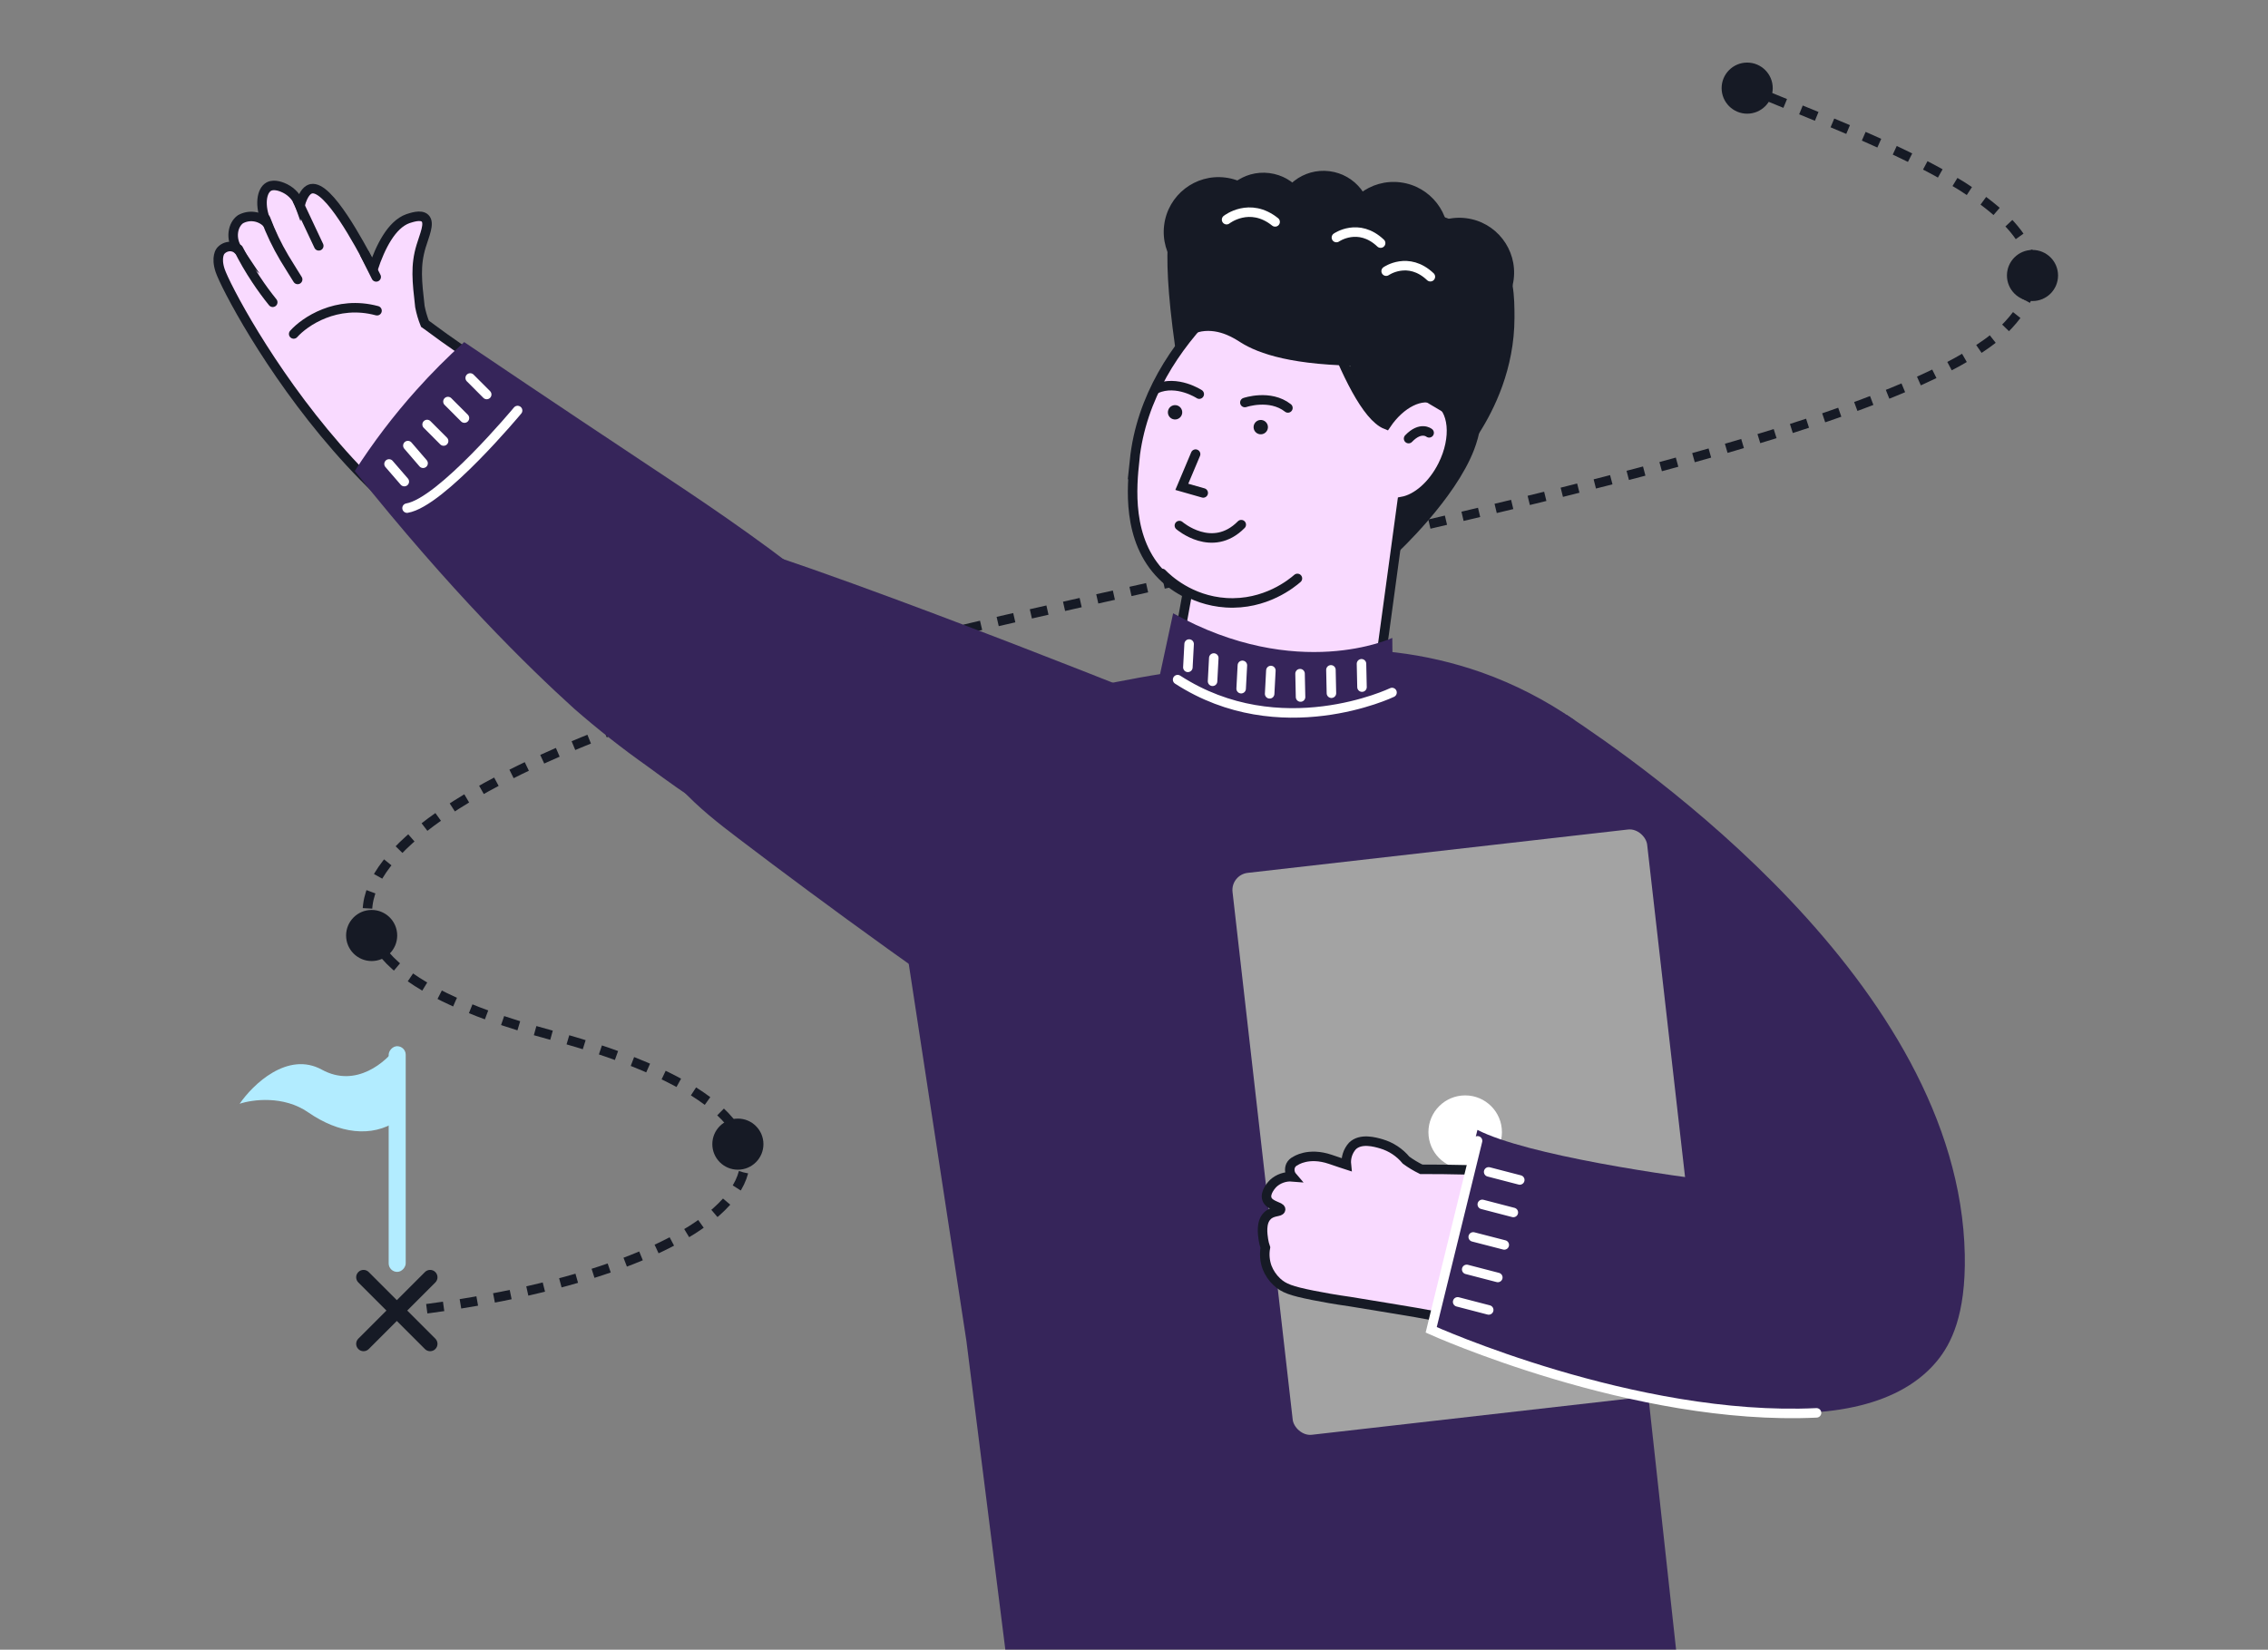 <?xml version="1.0" encoding="UTF-8"?> <svg xmlns="http://www.w3.org/2000/svg" width="477" height="347" viewBox="0 0 477 347" fill="none"><rect x="0" y="0" width="477" height="347" fill="#808080" stroke="none"/><g clip-path="url(#clip0_1599_6654)"><g clip-path="url(#clip1_1599_6654)"><path d="M365.541 17.642C394.212 29.925 443.335 45.772 422.435 68.311C396.452 96.332 232.49 122.05 157.677 143.93C82.864 165.81 42.994 198.054 115.567 217.63C188.14 237.207 155.885 267.147 87.344 275.592" stroke="#161A25" stroke-width="2" stroke-dasharray="3.58 3.58"></path><path d="M241.238 146.468C241.238 146.468 156.247 112.335 140.163 110.568C136.2 117.814 129.057 133.458 133.937 149.894C137.738 162.846 147.295 170.274 155.237 176.315C173.632 190.309 197.537 207.772 226.727 227.39L241.238 146.468Z" fill="#36255A"></path><path d="M127.123 124.737C82.631 127.316 48.357 63.065 46.291 56.883C45.358 54.053 46.375 52.819 46.375 52.819C46.627 52.51 46.946 52.263 47.308 52.096C47.669 51.928 48.064 51.845 48.463 51.852C49.003 51.87 49.522 52.067 49.939 52.411C48.417 50.142 48.946 47.283 50.566 46.123C51.431 45.639 52.427 45.445 53.41 45.566C54.393 45.688 55.312 46.12 56.034 46.799C54.507 43.231 55.001 40.097 56.533 39.258C57.749 38.582 59.512 39.422 59.965 39.643C61.427 40.379 62.545 41.654 63.085 43.2C63.843 40.501 64.781 39.849 65.478 39.701C69.119 38.974 75.655 51.444 77.895 55.578C78.103 55.973 78.291 56.306 78.456 56.554C80.015 51.886 82.361 47.215 85.799 45.989C86.46 45.794 88.503 45.023 89.403 45.912C90.459 46.948 89.246 49.495 88.564 51.795C87.331 55.865 87.705 59.121 88.312 64.488C88.55 65.72 88.904 66.927 89.37 68.091C89.525 68.194 89.674 68.31 89.819 68.416C99.229 75.454 110.972 82.743 112.782 83.82L127.123 124.737Z" fill="#F9DAFF" stroke="#161A25" stroke-width="2" stroke-miterlimit="10" stroke-linecap="round"></path><path d="M61.766 70.243C64.064 67.657 70.789 63.059 79.294 65.358" stroke="#161A25" stroke-width="2" stroke-linecap="round"></path><path d="M62.563 42.196C64.052 45.365 65.565 48.537 67.043 51.709L62.563 42.196Z" fill="white"></path><path d="M62.563 42.196C64.052 45.365 65.565 48.537 67.043 51.709" stroke="#161A25" stroke-width="2" stroke-miterlimit="10" stroke-linecap="round"></path><path d="M55.864 46.036C56.931 48.892 58.251 51.647 59.808 54.268C60.549 55.511 62.602 58.776 62.602 58.776" fill="white"></path><path d="M55.864 46.036C56.931 48.892 58.251 51.647 59.808 54.268C60.549 55.511 62.602 58.776 62.602 58.776" stroke="#161A25" stroke-width="2" stroke-miterlimit="10" stroke-linecap="round"></path><path d="M50.144 52.395C51.241 54.579 52.467 56.696 53.817 58.733C55.005 60.529 56.2 62.152 57.36 63.58" fill="white"></path><path d="M50.144 52.395C51.241 54.579 52.467 56.696 53.817 58.733C55.005 60.529 56.2 62.152 57.36 63.58" stroke="#161A25" stroke-width="2" stroke-miterlimit="10" stroke-linecap="round"></path><path d="M76.701 53.421C77.505 55.033 78.319 56.643 79.12 58.245L76.701 53.421Z" fill="white"></path><path d="M76.701 53.421C77.505 55.033 78.319 56.643 79.12 58.245" stroke="#161A25" stroke-width="2" stroke-miterlimit="10" stroke-linecap="round"></path><path d="M207.095 152.149C203.687 154.011 200.399 156.085 197.248 158.357C193.224 161.183 189.383 164.262 185.749 167.575L203.255 282.076L214.251 369.277C234.26 373.139 254.585 375.129 274.963 375.223C301.783 375.343 328.516 372.185 354.57 365.818L331.113 151.448C325.073 147.261 318.506 143.892 311.583 141.43C299.843 137.31 287.343 135.815 274.963 137.051C274.963 137.051 261.757 144.605 247.982 141.2C246.078 141.463 243.113 141.901 239.492 142.558C226.757 144.945 217.238 146.729 207.095 152.149Z" fill="#36255A"></path><path d="M329.485 150.351C344.606 160.347 412.058 206.671 413.228 263.899C413.48 276.753 410.252 282.753 407.484 286.158C392.55 304.562 349.037 299.636 296.159 274.541C307.26 233.141 318.369 191.744 329.485 150.351Z" fill="#36255A"></path><rect x="258.812" y="184.011" width="87.769" height="118.96" rx="3.627" transform="rotate(-6.504 258.812 184.011)" fill="#A3A3A3"></rect><circle cx="308.152" cy="238.138" r="7.73" fill="white"></circle><path d="M74.614 99.077C94.921 124.524 111.094 140.311 120.755 149.065C125.679 153.368 130.821 157.413 136.16 161.187C153.508 174.061 164.687 179.825 172.365 176.964C172.974 176.785 173.655 176.425 173.786 176.364C178.909 173.843 183.086 169.739 185.699 164.659C188.406 159.291 190.347 153.57 191.465 147.663C193.39 135.572 152.66 108.687 138.32 99.184C130.348 93.893 116.042 84.392 97.626 71.957C94.088 75.138 90.727 78.511 87.557 82.059C82.794 87.375 78.465 93.066 74.614 99.077Z" fill="#36255A"></path><path d="M108.859 86.352C108.859 86.352 92.786 105.681 85.611 106.876" stroke="white" stroke-width="2" stroke-miterlimit="10" stroke-linecap="round"></path><path d="M306.86 64.908C313.31 79.199 312.337 88.56 310.028 94.591C306.021 105.048 293.868 116.322 293.853 116.32L274.248 110.571L286.773 67.294C293.469 66.499 300.164 65.703 306.86 64.908Z" fill="#161A25"></path><path d="M238.627 96.832C238.073 102.163 236.87 113.587 244.465 121.101C246.038 122.66 247.815 123.879 249.717 124.807C247.785 135.51 245.839 146.212 243.905 156.929C245.392 158.829 251.847 166.682 263.452 168.715C275.932 170.888 285.204 164.724 287.014 163.474L294.896 105.489C297.963 104.939 301.321 102.084 303.428 97.886C306.335 92.106 305.748 85.958 302.131 84.141C298.981 82.559 294.54 84.838 291.536 89.304C283.3 86.071 273.545 50.977 273.545 50.977C267.966 54.167 241.396 70.063 238.609 96.859L238.627 96.832Z" fill="#F9DAFF" stroke="#161A25" stroke-width="2" stroke-miterlimit="10" stroke-linecap="round"></path><path d="M300.571 91.043C300.571 91.043 298.811 89.578 296.251 92.255L300.571 91.043Z" fill="white"></path><path d="M300.571 91.043C300.571 91.043 298.811 89.578 296.251 92.255" stroke="#161A25" stroke-width="2" stroke-miterlimit="10" stroke-linecap="round"></path><path d="M272.869 121.666C271.785 122.612 266.162 127.318 257.849 126.783C250.247 126.293 245.509 121.76 244.382 120.608" stroke="#161A25" stroke-width="2" stroke-miterlimit="10" stroke-linecap="round"></path><path d="M264.972 91.342C265.799 91.447 266.553 90.86 266.657 90.033C266.762 89.205 266.176 88.45 265.349 88.346C264.522 88.242 263.767 88.828 263.663 89.655C263.559 90.483 264.145 91.238 264.972 91.342Z" fill="#161A25"></path><path d="M246.948 88.223C247.775 88.327 248.53 87.741 248.634 86.913C248.738 86.086 248.152 85.331 247.325 85.226C246.498 85.122 245.744 85.709 245.64 86.536C245.535 87.364 246.121 88.119 246.948 88.223Z" fill="#161A25"></path><path d="M261.816 84.666C261.816 84.666 267.105 82.846 270.871 85.807" stroke="#161A25" stroke-width="2" stroke-miterlimit="10" stroke-linecap="round"></path><path d="M252.223 82.901C252.223 82.901 247.55 79.826 243.168 81.76" stroke="#161A25" stroke-width="2" stroke-miterlimit="10" stroke-linecap="round"></path><path d="M248.047 110.547C248.047 110.547 254.956 116.539 261.057 110.357" stroke="#161A25" stroke-width="2" stroke-miterlimit="10" stroke-linecap="round"></path><path d="M251.454 95.523L248.556 102.402L253.059 103.686" stroke="#161A25" stroke-width="2" stroke-miterlimit="10" stroke-linecap="round"></path><path d="M247.147 72.939C243.93 50.157 246.022 43.879 248.836 42.785C250.665 42.079 253.755 42.512 258.988 41.605C260.228 41.396 261.616 41.059 263.341 40.486C269.66 38.384 268.66 41.566 275.506 42.019C282.351 42.471 295.259 38.8 300.574 43.977C303.049 46.397 311.092 46.635 315.323 52.875C318.468 57.516 318.523 62.425 318.521 66.859C318.496 77.627 314.252 86.137 311.062 91.15C303.073 86.411 295.083 81.687 287.095 76.949C272.006 76.921 264.728 74.438 260.882 71.992C259.812 71.315 256.526 69.072 252.701 69.717C250.159 70.158 248.297 71.708 247.133 72.937L247.147 72.939Z" fill="#161A25"></path><path d="M254.833 60.224C261.146 61.02 266.908 56.543 267.703 50.226C268.498 43.908 264.025 38.142 257.712 37.347C251.399 36.551 245.637 41.028 244.842 47.345C244.047 53.662 248.52 59.428 254.833 60.224Z" fill="#161A25"></path><path d="M291.661 61.236C297.974 62.031 303.736 57.555 304.531 51.237C305.326 44.92 300.853 39.154 294.54 38.358C288.227 37.563 282.465 42.039 281.67 48.356C280.875 54.674 285.348 60.44 291.661 61.236Z" fill="#161A25"></path><path d="M305.482 68.773C311.795 69.569 317.557 65.092 318.352 58.775C319.147 52.457 314.673 46.691 308.36 45.896C302.047 45.1 296.285 49.577 295.49 55.894C294.695 62.211 299.168 67.977 305.482 68.773Z" fill="#161A25"></path><path d="M277.104 55.89C282.59 56.581 287.597 52.691 288.288 47.201C288.979 41.711 285.092 36.701 279.605 36.009C274.119 35.318 269.112 39.208 268.421 44.698C267.73 50.188 271.617 55.199 277.104 55.89Z" fill="#161A25"></path><path d="M264.463 56.287C269.949 56.979 274.957 53.089 275.647 47.599C276.338 42.109 272.451 37.098 266.965 36.407C261.479 35.715 256.471 39.605 255.78 45.095C255.09 50.585 258.977 55.596 264.463 56.287Z" fill="#161A25"></path><path d="M257.972 46.205C257.972 46.205 262.813 42.366 268.18 46.672" stroke="white" stroke-width="2" stroke-miterlimit="10" stroke-linecap="round"></path><path d="M281.07 49.965C281.07 49.965 285.706 46.714 290.37 51.136" stroke="white" stroke-width="2" stroke-miterlimit="10" stroke-linecap="round"></path><path d="M291.531 57.034C291.531 57.034 296.167 53.784 300.831 58.206" stroke="white" stroke-width="2" stroke-miterlimit="10" stroke-linecap="round"></path><path d="M292.825 134.178C292.825 134.178 272.904 143.559 246.732 128.997L240.925 156.007C240.925 156.007 255.157 181.934 281.194 173.844L293.164 169.105L292.825 134.178Z" fill="#36255A"></path><path d="M292.766 145.665C292.766 145.665 269.259 156.936 247.673 142.955" stroke="white" stroke-width="2" stroke-miterlimit="10" stroke-linecap="round"></path><path d="M286.346 139.622L286.453 144.525" stroke="white" stroke-width="2" stroke-miterlimit="10" stroke-linecap="round"></path><path d="M279.917 140.899L280.022 145.813" stroke="white" stroke-width="2" stroke-miterlimit="10" stroke-linecap="round"></path><path d="M273.424 141.699L273.529 146.613" stroke="white" stroke-width="2" stroke-miterlimit="10" stroke-linecap="round"></path><path d="M267.288 141.036L267.028 145.939" stroke="white" stroke-width="2" stroke-miterlimit="10" stroke-linecap="round"></path><path d="M261.295 139.955L261.035 144.859" stroke="white" stroke-width="2" stroke-miterlimit="10" stroke-linecap="round"></path><path d="M255.28 138.408L255.022 143.301" stroke="white" stroke-width="2" stroke-miterlimit="10" stroke-linecap="round"></path><path d="M250.092 135.468L249.832 140.372" stroke="white" stroke-width="2" stroke-miterlimit="10" stroke-linecap="round"></path><path d="M265.718 260.768C265.805 261.331 265.945 261.884 266.134 262.421C265.881 263.814 266.002 265.25 266.484 266.581C266.935 267.737 267.638 268.776 268.541 269.625C269.963 270.972 271.55 271.541 276.134 272.461C278.213 272.877 280.828 273.348 283.88 273.775L292.283 275.154C296.277 275.789 299.548 276.38 302.404 276.917L310.062 246.086C309.942 246.086 309.822 246.086 309.69 246.086C305.084 245.976 301.321 245.943 298.914 245.954C297.795 245.406 296.726 244.762 295.719 244.027C294.374 242.401 292.577 241.212 290.555 240.611C289.143 240.195 286.178 239.363 284.438 241.049C283.963 241.581 283.604 242.206 283.385 242.885C283.167 243.564 283.093 244.282 283.169 244.991C282.83 244.881 282.458 244.772 282.075 244.63L279.778 243.852C275.15 242.286 272.447 244.203 272.447 244.203C272.016 244.396 271.664 244.732 271.451 245.155C271.282 245.545 271.226 245.975 271.289 246.395C271.353 246.815 271.535 247.209 271.812 247.531C271.08 247.47 270.343 247.563 269.648 247.802C268.953 248.041 268.315 248.422 267.775 248.921C267.644 249.053 265.959 250.761 266.462 252.206C266.966 253.651 269.395 253.793 269.34 254.396C269.285 254.998 267.589 254.626 266.506 255.786C265.16 257.122 265.554 259.673 265.718 260.768Z" fill="#F9DAFF" stroke="#161A25" stroke-width="2" stroke-miterlimit="10" stroke-linecap="round"></path><path d="M300.672 278.759L310.729 237.667C321.074 242.954 350.864 247.341 364.465 248.874L368.775 297.724C339.58 294.966 311.208 283.931 300.672 278.759Z" fill="#36255A"></path><path d="M382.047 297.184C343.753 299.023 301.006 279.721 301.006 279.721L301.444 277.925L309.015 247.072L310.755 239.967" stroke="white" stroke-width="2" stroke-miterlimit="10" stroke-linecap="round"></path><path d="M319.633 248.196L313.09 246.499" stroke="white" stroke-width="2" stroke-miterlimit="10" stroke-linecap="round"></path><path d="M318.281 255.032L311.749 253.335" stroke="white" stroke-width="2" stroke-miterlimit="10" stroke-linecap="round"></path><path d="M316.375 261.861L309.843 260.175" stroke="white" stroke-width="2" stroke-miterlimit="10" stroke-linecap="round"></path><path d="M315.016 268.707L308.473 267.01" stroke="white" stroke-width="2" stroke-miterlimit="10" stroke-linecap="round"></path><path d="M313.102 275.537L306.57 273.84" stroke="white" stroke-width="2" stroke-miterlimit="10" stroke-linecap="round"></path><path d="M98.891 79.502L102.363 82.978" stroke="white" stroke-width="2" stroke-miterlimit="10" stroke-linecap="round"></path><path d="M94.212 84.464L97.683 87.94" stroke="white" stroke-width="2" stroke-miterlimit="10" stroke-linecap="round"></path><path d="M89.829 89.29L93.3 92.766" stroke="white" stroke-width="2" stroke-miterlimit="10" stroke-linecap="round"></path><path d="M85.784 93.728L88.984 97.444" stroke="white" stroke-width="2" stroke-miterlimit="10" stroke-linecap="round"></path><path d="M81.821 97.588L85.031 101.3" stroke="white" stroke-width="2" stroke-miterlimit="10" stroke-linecap="round"></path><circle cx="5.374" cy="5.374" r="5.374" transform="matrix(-1 0 0 1 372.836 13.164)" fill="#161A25"></circle><circle cx="5.374" cy="5.374" r="5.374" transform="matrix(-1 0 0 1 432.844 52.573)" fill="#161A25"></circle><circle cx="5.374" cy="5.374" r="5.374" transform="matrix(-1 0 0 1 83.539 191.4)" fill="#161A25"></circle><circle cx="5.374" cy="5.374" r="5.374" transform="matrix(-1 0 0 1 160.562 235.288)" fill="#161A25"></circle><path fill-rule="evenodd" clip-rule="evenodd" d="M89.371 267.568C89.975 266.963 90.955 266.963 91.559 267.568C92.163 268.172 92.163 269.152 91.559 269.756L85.65 275.665L91.558 281.574C92.163 282.178 92.163 283.158 91.558 283.763C90.954 284.367 89.974 284.367 89.37 283.763L83.461 277.854L77.553 283.763C76.948 284.367 75.969 284.367 75.364 283.763C74.76 283.158 74.76 282.178 75.364 281.574L81.273 275.665L75.364 269.756C74.759 269.152 74.759 268.172 75.364 267.568C75.968 266.963 76.948 266.963 77.552 267.568L83.461 273.477L89.371 267.568Z" fill="#161A25"></path><path d="M67.69 224.996C74.894 228.943 81.258 223.351 83.539 220.062V235.761C78.136 239.349 71.292 238.452 64.808 233.966C59.621 230.378 53.041 231.275 50.4 232.172C53.161 228.135 60.486 221.048 67.69 224.996Z" fill="#B2ECFF"></path><rect width="3.583" height="47.47" rx="1.791" transform="matrix(-1 0 0 1 85.328 220.062)" fill="#B2ECFF"></rect></g></g><defs><clipPath id="clip0_1599_6654"><rect width="477" height="346" fill="white" transform="matrix(-1 0 0 1 477.008 0.979)"></rect></clipPath><clipPath id="clip1_1599_6654"><rect width="446" height="361.339" rx="35.826" transform="matrix(-1 0 0 1 461.508 0.979)" fill="white"></rect></clipPath></defs></svg> 